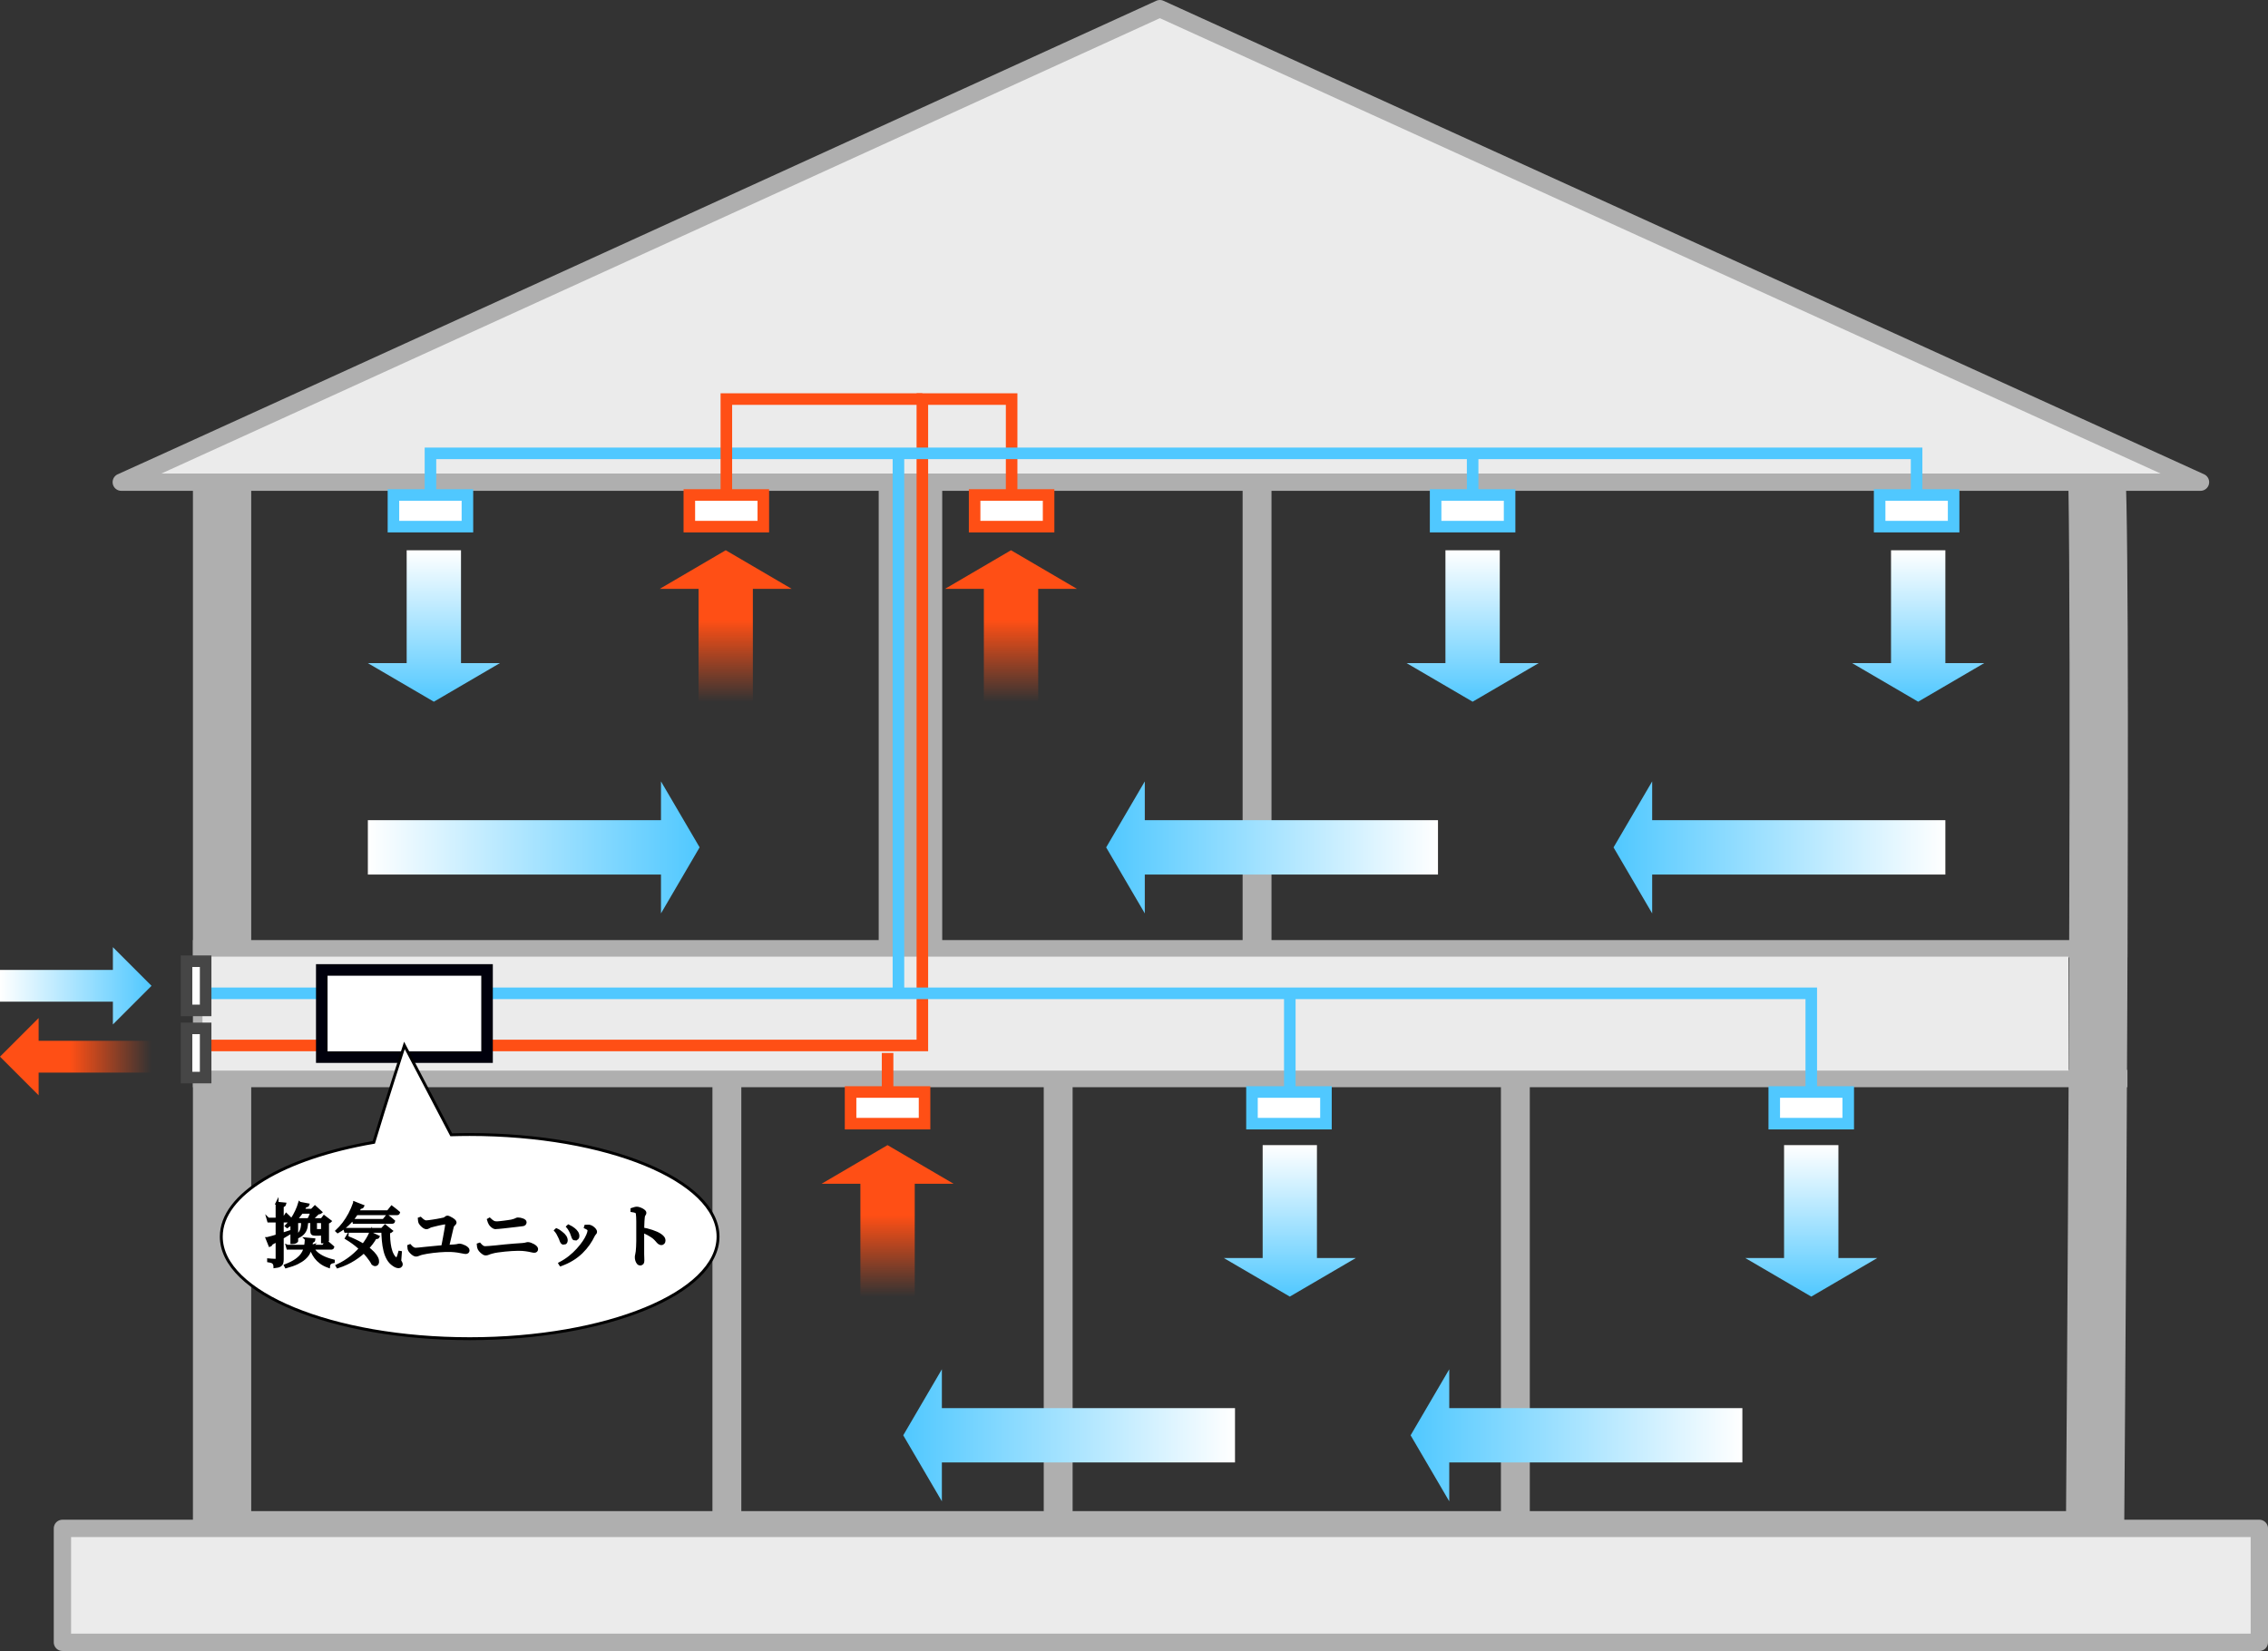 <?xml version="1.0" encoding="UTF-8"?>
<svg id="_レイヤー_2" data-name="レイヤー 2" xmlns="http://www.w3.org/2000/svg" xmlns:xlink="http://www.w3.org/1999/xlink" viewBox="0 0 392.74 285.91">
  <rect x="0" y="0" width="392.74" height="285.91" fill="#333333" stroke="none"/>
  <defs>
    <style>
      .cls-1 {
        fill: #00000c;
      }

      .cls-2 {
        stroke: #50c8ff;
      }

      .cls-2, .cls-3, .cls-4, .cls-5, .cls-6, .cls-7, .cls-8 {
        stroke-miterlimit: 10;
      }

      .cls-2, .cls-7 {
        fill: none;
        stroke-width: 2px;
      }

      .cls-9, .cls-10 {
        fill: #ebebeb;
      }

      .cls-10 {
        stroke-linecap: round;
        stroke-linejoin: round;
      }

      .cls-10, .cls-3 {
        stroke-width: 3px;
      }

      .cls-10, .cls-3, .cls-4, .cls-5 {
        stroke: #afafaf;
      }

      .cls-11 {
        fill: url(#_名称未設定グラデーション_256-10);
      }

      .cls-12 {
        fill: url(#_名称未設定グラデーション_256-11);
      }

      .cls-13 {
        fill: #ff4f15;
      }

      .cls-14 {
        fill: url(#_名称未設定グラデーション_239-3);
      }

      .cls-15 {
        fill: url(#_名称未設定グラデーション_239-4);
      }

      .cls-16 {
        fill: url(#_名称未設定グラデーション_239-2);
      }

      .cls-17 {
        fill: url(#_名称未設定グラデーション_256-3);
      }

      .cls-18 {
        fill: url(#_名称未設定グラデーション_256-2);
      }

      .cls-19 {
        fill: url(#_名称未設定グラデーション_256-5);
      }

      .cls-20 {
        fill: url(#_名称未設定グラデーション_256-4);
      }

      .cls-21 {
        fill: url(#_名称未設定グラデーション_256-7);
      }

      .cls-22 {
        fill: url(#_名称未設定グラデーション_256-6);
      }

      .cls-23 {
        fill: url(#_名称未設定グラデーション_256-9);
      }

      .cls-24 {
        fill: url(#_名称未設定グラデーション_256-8);
      }

      .cls-3, .cls-4, .cls-5, .cls-25, .cls-8 {
        fill: #fff;
      }

      .cls-4 {
        stroke-width: 11px;
      }

      .cls-5 {
        stroke-width: 5px;
      }

      .cls-6, .cls-8 {
        stroke: #000;
        stroke-width: .5px;
      }

      .cls-26 {
        fill: #464646;
      }

      .cls-7 {
        stroke: #ff4f15;
      }

      .cls-27 {
        fill: url(#_名称未設定グラデーション_256);
      }

      .cls-28 {
        fill: url(#_名称未設定グラデーション_239);
      }

      .cls-29 {
        fill: #50c8ff;
      }

      .cls-30 {
        fill: #afafaf;
      }
    </style>
    <linearGradient id="_名称未設定グラデーション_256" data-name="名称未設定グラデーション 256" x1="0" y1="170.72" x2="26.24" y2="170.72" gradientUnits="userSpaceOnUse">
      <stop offset="0" stop-color="#fff"/>
      <stop offset="1" stop-color="#50c8ff"/>
    </linearGradient>
    <linearGradient id="_名称未設定グラデーション_256-2" data-name="名称未設定グラデーション 256" x1="-1204.6" y1="10425.02" x2="-1178.36" y2="10425.02" gradientTransform="translate(10648.37 1402.9) rotate(90)" xlink:href="#_名称未設定グラデーション_256"/>
    <linearGradient id="_名称未設定グラデーション_256-3" data-name="名称未設定グラデーション 256" x1="-1204.6" y1="10334.73" x2="-1178.36" y2="10334.73" gradientTransform="translate(10648.37 1402.9) rotate(90)" xlink:href="#_名称未設定グラデーション_256"/>
    <linearGradient id="_名称未設定グラデーション_256-4" data-name="名称未設定グラデーション 256" x1="-1307.62" y1="10393.37" x2="-1281.38" y2="10393.37" gradientTransform="translate(10648.37 1402.9) rotate(90)" xlink:href="#_名称未設定グラデーション_256"/>
    <linearGradient id="_名称未設定グラデーション_256-5" data-name="名称未設定グラデーション 256" x1="-1307.62" y1="10316.21" x2="-1281.38" y2="10316.21" gradientTransform="translate(10648.37 1402.9) rotate(90)" xlink:href="#_名称未設定グラデーション_256"/>
    <linearGradient id="_名称未設定グラデーション_256-6" data-name="名称未設定グラデーション 256" x1="-1307.62" y1="10573.25" x2="-1281.38" y2="10573.25" gradientTransform="translate(10648.37 1402.9) rotate(90)" xlink:href="#_名称未設定グラデーション_256"/>
    <linearGradient id="_名称未設定グラデーション_256-7" data-name="名称未設定グラデーション 256" x1="8995.85" y1="11849.04" x2="9053.31" y2="11849.04" gradientTransform="translate(9244.86 11995.79) rotate(-180)" xlink:href="#_名称未設定グラデーション_256"/>
    <linearGradient id="_名称未設定グラデーション_256-8" data-name="名称未設定グラデーション 256" x1="514.32" y1="63.81" x2="571.77" y2="63.81" gradientTransform="translate(-450.62 82.94)" xlink:href="#_名称未設定グラデーション_256"/>
    <linearGradient id="_名称未設定グラデーション_256-9" data-name="名称未設定グラデーション 256" x1="9031" y1="11747.23" x2="9088.45" y2="11747.23" gradientTransform="translate(9244.86 11995.79) rotate(-180)" xlink:href="#_名称未設定グラデーション_256"/>
    <linearGradient id="_名称未設定グラデーション_256-10" data-name="名称未設定グラデーション 256" x1="8907.99" y1="11849.04" x2="8965.45" y2="11849.04" gradientTransform="translate(9244.86 11995.79) rotate(-180)" xlink:href="#_名称未設定グラデーション_256"/>
    <linearGradient id="_名称未設定グラデーション_256-11" data-name="名称未設定グラデーション 256" x1="8943.14" y1="11747.23" x2="9000.59" y2="11747.23" gradientTransform="translate(9244.86 11995.79) rotate(-180)" xlink:href="#_名称未設定グラデーション_256"/>
    <linearGradient id="_名称未設定グラデーション_239" data-name="名称未設定グラデーション 239" x1="0" y1="182.99" x2="26.24" y2="182.99" gradientUnits="userSpaceOnUse">
      <stop offset=".46" stop-color="#ff4f15"/>
      <stop offset="1" stop-color="#ff4f15" stop-opacity="0"/>
    </linearGradient>
    <linearGradient id="_名称未設定グラデーション_239-2" data-name="名称未設定グラデーション 239" x1="-1458.03" y1="10409.05" x2="-1431.8" y2="10409.05" gradientTransform="translate(10562.75 1656.34) rotate(90)" xlink:href="#_名称未設定グラデーション_239"/>
    <linearGradient id="_名称未設定グラデーション_239-3" data-name="名称未設定グラデーション 239" x1="-1561.05" y1="10387.68" x2="-1534.82" y2="10387.68" gradientTransform="translate(10562.75 1656.34) rotate(90)" xlink:href="#_名称未設定グラデーション_239"/>
    <linearGradient id="_名称未設定グラデーション_239-4" data-name="名称未設定グラデーション 239" x1="-1561.05" y1="10437.08" x2="-1534.82" y2="10437.08" gradientTransform="translate(10562.75 1656.34) rotate(90)" xlink:href="#_名称未設定グラデーション_239"/>
  </defs>
  <g id="design">
    <g>
      <path class="cls-30" d="M358.18,84.28c.46,27.56.06,113.65-.41,177.41H43.5V84.28h314.68M367.79,79.17c-1.55,0-334.38-.38-334.38-.38v192.99h334.38s1.55-192.61,0-192.61h0Z"/>
      <path class="cls-10" d="M381.05,83.5L200.85,1.5S22.03,83.12,21,83.5h360.05Z"/>
      <line class="cls-3" x1="33.41" y1="164.3" x2="368.4" y2="164.3"/>
      <line class="cls-3" x1="33.41" y1="186.78" x2="368.4" y2="186.78"/>
      <line class="cls-4" x1="157.66" y1="82.46" x2="157.66" y2="164.3"/>
      <line class="cls-5" x1="125.87" y1="186.34" x2="125.87" y2="268.18"/>
      <line class="cls-5" x1="183.24" y1="186.34" x2="183.24" y2="268.18"/>
      <line class="cls-5" x1="262.41" y1="186.34" x2="262.41" y2="268.18"/>
      <line class="cls-5" x1="217.68" y1="82.46" x2="217.68" y2="164.3"/>
      <rect class="cls-9" x="35.06" y="165.67" width="323.13" height="19.73"/>
      <rect class="cls-10" x="10.81" y="264.68" width="380.43" height="19.73"/>
      <polyline class="cls-7" points="33.95 181.05 159.72 181.05 159.72 69.11 175.18 69.11 175.18 87.16"/>
      <g>
        <rect class="cls-25" x="32.29" y="178.09" width="3.31" height="8.52"/>
        <path class="cls-26" d="M34.61,179.09v6.52h-1.31v-6.52h1.31M36.61,177.09h-5.31v10.52h5.31v-10.52h0Z"/>
      </g>
      <g>
        <rect class="cls-25" x="168.77" y="85.72" width="12.81" height="5.48"/>
        <path class="cls-13" d="M180.58,86.72v3.48h-10.81v-3.48h10.81M182.58,84.72h-14.81v7.48h14.81v-7.48h0Z"/>
      </g>
      <line class="cls-7" x1="153.7" y1="191.85" x2="153.7" y2="182.35"/>
      <g>
        <rect class="cls-25" x="147.29" y="189.11" width="12.81" height="5.48"/>
        <path class="cls-13" d="M159.1,190.11v3.48h-10.81v-3.48h10.81M161.1,188.11h-14.81v7.48h14.81v-7.48h0Z"/>
      </g>
      <polyline class="cls-2" points="33.95 172.02 313.65 172.02 313.65 193.15"/>
      <g>
        <rect class="cls-25" x="307.24" y="189.11" width="12.81" height="5.48"/>
        <path class="cls-29" d="M319.05,190.11v3.48h-10.81v-3.48h10.81M321.05,188.11h-14.81v7.48h14.81v-7.48h0Z"/>
      </g>
      <g>
        <rect class="cls-25" x="55.73" y="167.97" width="28.62" height="15.1"/>
        <path class="cls-1" d="M83.34,168.97v13.1h-26.62v-13.1h26.62M85.34,166.97h-30.62v17.1h30.62v-17.1h0Z"/>
      </g>
      <g>
        <rect class="cls-25" x="32.29" y="166.46" width="3.31" height="8.52"/>
        <path class="cls-26" d="M34.61,167.46v6.52h-1.31v-6.52h1.31M36.61,165.46h-5.31v10.52h5.31v-10.52h0Z"/>
      </g>
      <line class="cls-2" x1="155.58" y1="172.02" x2="155.58" y2="78.51"/>
      <line class="cls-2" x1="223.35" y1="191.85" x2="223.35" y2="172.02"/>
      <polyline class="cls-2" points="74.54 88.46 74.54 78.51 331.89 78.51 331.89 88.46"/>
      <line class="cls-2" x1="255.01" y1="88.46" x2="255.01" y2="78.51"/>
      <g>
        <rect class="cls-25" x="68.13" y="85.72" width="12.81" height="5.48"/>
        <path class="cls-29" d="M79.94,86.72v3.48h-10.81v-3.48h10.81M81.94,84.72h-14.81v7.48h14.81v-7.48h0Z"/>
      </g>
      <g>
        <rect class="cls-25" x="248.6" y="85.72" width="12.81" height="5.48"/>
        <path class="cls-29" d="M260.41,86.72v3.48h-10.81v-3.48h10.81M262.41,84.72h-14.81v7.48h14.81v-7.48h0Z"/>
      </g>
      <g>
        <rect class="cls-25" x="325.49" y="85.72" width="12.81" height="5.48"/>
        <path class="cls-29" d="M337.3,86.72v3.48h-10.81v-3.48h10.81M339.3,84.72h-14.81v7.48h14.81v-7.48h0Z"/>
      </g>
      <g>
        <rect class="cls-25" x="216.8" y="189.11" width="12.81" height="5.48"/>
        <path class="cls-29" d="M228.61,190.11v3.48h-10.81v-3.48h10.81M230.61,188.11h-14.81v7.48h14.81v-7.48h0Z"/>
      </g>
      <polygon class="cls-27" points="0 173.47 19.55 173.47 19.55 177.41 26.24 170.72 19.55 164.03 19.55 167.97 0 167.97 0 173.47"/>
      <polygon class="cls-18" points="218.65 198.31 218.65 217.86 211.92 217.86 223.35 224.54 234.78 217.86 228.05 217.86 228.05 198.31 218.65 198.31"/>
      <polygon class="cls-17" points="308.94 198.31 308.94 217.86 302.22 217.86 313.65 224.54 325.08 217.86 318.35 217.86 318.35 198.31 308.94 198.31"/>
      <polygon class="cls-20" points="250.3 95.29 250.3 114.84 243.58 114.84 255.01 121.52 266.44 114.84 259.71 114.84 259.71 95.29 250.3 95.29"/>
      <polygon class="cls-19" points="327.46 95.29 327.46 114.84 320.73 114.84 332.16 121.52 343.59 114.84 336.87 114.84 336.87 95.29 327.46 95.29"/>
      <polygon class="cls-22" points="70.42 95.29 70.42 114.84 63.7 114.84 75.13 121.52 86.56 114.84 79.83 114.84 79.83 95.29 70.42 95.29"/>
      <polygon class="cls-21" points="249.01 142.04 198.24 142.04 198.24 135.32 191.55 146.75 198.24 158.18 198.24 151.45 249.01 151.45 249.01 142.04"/>
      <polygon class="cls-24" points="63.7 151.45 114.46 151.45 114.46 158.18 121.15 146.74 114.46 135.32 114.46 142.04 63.7 142.04 63.7 151.45"/>
      <polygon class="cls-23" points="213.86 243.85 163.1 243.85 163.1 237.13 156.41 248.56 163.1 259.99 163.1 253.26 213.86 253.26 213.86 243.85"/>
      <polygon class="cls-11" points="336.87 142.04 286.1 142.04 286.1 135.32 279.41 146.75 286.1 158.18 286.1 151.45 336.87 151.45 336.87 142.04"/>
      <polygon class="cls-12" points="301.72 243.85 250.96 243.85 250.96 237.13 244.27 248.56 250.96 259.99 250.96 253.26 301.72 253.26 301.72 243.85"/>
      <polygon class="cls-28" points="26.24 180.24 6.69 180.24 6.69 176.3 0 182.99 6.69 189.68 6.69 185.75 26.24 185.75 26.24 180.24"/>
      <polygon class="cls-16" points="158.4 224.54 158.4 205 165.13 205 153.69 198.31 142.27 205 148.99 205 148.99 224.54 158.4 224.54"/>
      <polygon class="cls-14" points="179.78 121.52 179.78 101.98 186.5 101.98 175.07 95.29 163.64 101.98 170.37 101.98 170.37 121.52 179.78 121.52"/>
      <polygon class="cls-15" points="130.37 121.52 130.37 101.98 137.1 101.98 125.67 95.29 114.24 101.98 120.97 101.98 120.97 121.52 130.37 121.52"/>
      <polyline class="cls-7" points="125.78 88.46 125.78 69.11 159.72 69.11"/>
      <g>
        <rect class="cls-25" x="119.37" y="85.72" width="12.81" height="5.48"/>
        <path class="cls-13" d="M131.18,86.72v3.48h-10.81v-3.48h10.81M133.18,84.72h-14.81v7.48h14.81v-7.48h0Z"/>
      </g>
      <path class="cls-8" d="M81.34,196.47c-1.08,0-2.14.02-3.2.05l-8.11-15.48s-3.41,10.48-5.3,16.79c-15.51,2.67-26.41,8.97-26.41,16.32,0,9.77,19.26,17.68,43.01,17.68s43.01-7.92,43.01-17.68-19.26-17.68-43.01-17.68Z"/>
      <g>
        <path class="cls-6" d="M46.27,214.49c.22-.05.54-.13.95-.25.41-.12.88-.26,1.4-.42s1.05-.33,1.59-.51l.06.16c-.37.22-.83.5-1.37.82s-1.18.68-1.91,1.06c-.03.16-.12.26-.26.31l-.47-1.17ZM46.44,211.12h2.62l.51-.78c.13.12.24.23.33.32s.19.2.3.3c.1.11.19.21.27.3-.02.13-.12.19-.3.19h-3.65l-.1-.35ZM47.97,208.37l1.34.13c-.02.09-.06.16-.13.22-.07.06-.17.1-.3.11v9.28c0,.24-.03.44-.08.61-.06.17-.17.31-.35.42-.18.11-.46.18-.84.22,0-.14-.03-.27-.07-.39-.04-.12-.09-.21-.16-.28-.07-.08-.17-.15-.31-.2-.14-.05-.32-.09-.56-.13v-.18c.21.02.38.03.53.04.15,0,.29.02.42.02s.22.01.28.01c.1,0,.16-.02.19-.05.03-.04.05-.09.05-.17v-9.68ZM53.02,214.56l1.35.13c0,.07-.05.14-.11.2s-.17.1-.3.11c-.04.37-.1.72-.17,1.06-.08.34-.2.66-.37.97s-.41.6-.73.88c-.31.28-.73.54-1.23.79-.51.25-1.15.47-1.91.68l-.11-.21c.79-.31,1.42-.63,1.89-.97s.82-.69,1.06-1.07c.24-.37.4-.77.49-1.2.09-.43.14-.88.16-1.35ZM51.89,208.37l1.43.27c-.02.06-.05.11-.11.14s-.17.04-.32.04c-.22.44-.5.88-.82,1.34-.33.45-.69.88-1.08,1.26s-.81.72-1.25,1l-.13-.11c.33-.32.64-.7.93-1.13.29-.44.56-.9.79-1.4.23-.49.42-.97.55-1.42ZM49.77,215.82h6.2l.58-.75c.15.11.28.21.39.3.11.09.23.19.35.3.12.11.24.21.34.3-.03.13-.14.19-.32.19h-7.46l-.1-.35ZM51.38,211.21v3.7s-.06.1-.19.17c-.13.08-.3.11-.51.11h-.14v-3.77l.36-.48.63.26h-.14ZM51.03,211.21h4.7l.39-.51,1.03.78s-.08.08-.16.11c-.07.04-.16.06-.27.08v3.15s-.07.08-.21.15c-.14.07-.32.1-.53.1h-.14v-3.51h-4.81v-.35ZM52.4,211.21h.75c-.02.44-.06.84-.12,1.21-.06.37-.2.69-.41.98-.21.29-.54.55-.98.77l-.18-.18c.31-.25.53-.51.66-.79.13-.28.21-.58.24-.92s.04-.69.04-1.07ZM51.91,209.58h2.6v.35h-2.84l.24-.35ZM54.12,209.58h-.12l.54-.56.99.9s-.1.08-.17.1c-.07.02-.17.03-.29.04-.19.2-.43.43-.7.68-.28.25-.55.47-.81.63h-.19c.1-.17.19-.36.29-.58.1-.22.19-.44.27-.66.08-.22.15-.4.19-.54ZM53.97,215.82c.12.32.32.63.6.95.28.31.68.61,1.19.88.51.27,1.16.51,1.96.71v.13c-.25.05-.44.13-.57.24-.14.12-.22.31-.25.59-.53-.19-.98-.42-1.35-.7s-.66-.57-.89-.88c-.23-.31-.42-.63-.56-.95-.14-.32-.24-.63-.32-.91l.19-.06ZM53.96,211.21h.68v1.74c0,.06.01.09.04.11.02.02.07.03.13.03h.72s.07,0,.11-.01c.04,0,.07-.02.1-.02h.13c.11.04.19.08.24.12.05.04.07.1.07.18,0,.14-.08.24-.23.3-.15.06-.45.09-.89.09h-.44c-.28,0-.46-.05-.53-.14-.08-.1-.11-.25-.11-.48v-1.92Z"/>
        <path class="cls-6" d="M61.39,208.32l1.43.56c-.03.07-.09.13-.17.17-.08.04-.18.06-.31.05-.48.97-1.05,1.81-1.71,2.51-.66.7-1.37,1.27-2.14,1.69l-.14-.13c.39-.36.78-.79,1.16-1.28.38-.5.73-1.05,1.06-1.66.32-.61.59-1.24.82-1.9ZM64.17,213.56l1.31.62c-.03.06-.08.11-.15.13s-.18.02-.33,0c-.38.67-.88,1.33-1.5,1.98-.62.65-1.35,1.25-2.19,1.78-.84.54-1.78.97-2.83,1.31l-.1-.17c.91-.42,1.75-.94,2.51-1.55s1.41-1.27,1.97-1.98.99-1.42,1.31-2.13ZM59.74,212.9h7.13v.33h-7.03l-.11-.33ZM60.09,214.26c.95.37,1.75.75,2.4,1.12s1.19.74,1.59,1.09.71.67.92.97c.21.3.33.56.37.79.04.23.03.41-.04.55s-.17.21-.32.23c-.14.02-.29-.03-.45-.16-.18-.37-.48-.81-.89-1.32-.41-.5-.93-1.03-1.54-1.56-.61-.54-1.32-1.05-2.14-1.55l.1-.17ZM61.24,209.85h5.95l.64-.8c.16.12.3.23.42.32.12.1.25.2.39.31s.26.22.38.32c-.03.13-.14.19-.32.19h-7.65l.18-.35ZM61.2,211.34h5.23l.62-.76c.15.11.28.21.4.31.12.1.24.2.37.3.13.11.25.21.35.3-.02.13-.13.19-.31.19h-6.56l-.1-.35ZM66.27,212.9h-.12l.54-.58,1.07.86s-.09.08-.17.11c-.08.04-.18.06-.3.08,0,.44.02.9.05,1.37.04.48.1.94.2,1.38.1.44.23.83.41,1.16.17.33.38.58.64.74.07.03.12.04.16.04.04,0,.07-.04.09-.11.07-.15.14-.32.2-.51s.12-.38.17-.57l.13.02-.11,1.48c.14.19.22.35.25.48.03.13.01.24-.06.33-.09.12-.2.18-.35.19-.15,0-.3-.02-.47-.09-.17-.07-.32-.16-.47-.27-.37-.25-.68-.58-.92-1-.24-.42-.43-.9-.56-1.45s-.23-1.13-.28-1.75-.09-1.26-.1-1.9Z"/>
        <path class="cls-6" d="M72.04,217.36c-.13,0-.27-.05-.42-.15-.16-.1-.3-.23-.43-.36-.13-.14-.22-.26-.27-.35-.05-.09-.08-.18-.1-.29-.02-.11-.03-.24-.04-.41l.2-.08c.14.16.29.3.45.42.16.12.34.19.55.19.1,0,.29-.01.55-.04.26-.02.58-.06.96-.1.38-.04.79-.08,1.23-.12.45-.04.9-.08,1.36-.13.46-.04.91-.08,1.35-.11s.85-.06,1.21-.07c.18-.02.33-.03.44-.05.11-.02.2-.04.26-.06.06-.02.12-.03.17-.03.14,0,.29.03.47.08.17.06.34.13.51.21.16.09.3.19.41.29.11.11.16.22.16.33,0,.12-.04.21-.11.28-.07.07-.17.1-.31.1-.11,0-.29-.03-.52-.08s-.53-.11-.88-.16-.74-.09-1.19-.11c-.25,0-.55,0-.89,0-.34.01-.69.03-1.07.06-.37.03-.75.06-1.12.11-.37.04-.72.09-1.04.15-.33.06-.61.11-.85.17-.24.06-.44.13-.59.2-.15.07-.31.11-.46.11ZM76.58,216.24c.06-.25.12-.54.18-.86.06-.32.12-.65.19-1,.06-.34.12-.67.18-1s.11-.61.15-.86c.04-.25.07-.46.08-.61,0-.1-.04-.14-.16-.14-.09,0-.24.02-.47.06-.22.04-.47.09-.75.15-.28.06-.54.12-.79.19-.25.06-.44.12-.58.15-.14.05-.28.11-.4.19-.12.08-.25.11-.39.11-.11,0-.24-.05-.38-.14-.14-.09-.28-.2-.41-.34-.13-.14-.22-.26-.29-.38-.06-.13-.09-.25-.1-.37-.01-.12-.02-.23-.03-.33l.19-.07c.08.08.18.17.29.26.12.1.23.18.35.24.12.06.23.1.32.1.12,0,.28-.01.5-.04s.44-.06.69-.1c.25-.04.5-.08.75-.12.25-.04.47-.09.67-.13.2-.04.36-.07.47-.1.1-.02.18-.06.24-.11s.13-.1.2-.15c.06-.05.13-.07.2-.07.08,0,.19.03.33.1.14.06.29.15.45.24.16.1.28.2.39.3.1.1.16.2.16.27,0,.1-.03.18-.1.25-.06.07-.13.14-.21.21-.08.07-.13.16-.16.27-.04.16-.1.39-.17.7-.08.31-.16.65-.24,1.03-.09.37-.18.74-.26,1.11-.09.37-.17.69-.24.97l-.86.02Z"/>
        <path class="cls-6" d="M84.08,217.16c-.1,0-.2-.03-.32-.1-.12-.07-.23-.15-.34-.25-.11-.1-.21-.2-.29-.3s-.14-.19-.17-.26c-.05-.1-.08-.19-.1-.3-.02-.1-.04-.24-.05-.41l.23-.08c.14.16.28.3.44.42.16.12.34.18.55.18.12,0,.35-.01.69-.04.34-.03.74-.07,1.22-.11.47-.05.98-.1,1.52-.16.54-.06,1.07-.1,1.6-.14s1.01-.07,1.44-.1c.19-.02.34-.04.45-.06s.19-.05.26-.07.12-.03.18-.03c.14,0,.29.03.46.09.17.06.34.14.51.23.17.1.3.2.41.31s.16.22.16.33c0,.13-.04.22-.11.29-.08.07-.18.1-.3.1-.12,0-.3-.03-.55-.09-.25-.06-.56-.12-.93-.17-.37-.06-.82-.08-1.32-.08-.31,0-.67.01-1.07.04-.4.02-.82.06-1.24.1-.43.04-.83.1-1.22.15s-.73.13-1.02.21c-.24.06-.44.13-.59.2-.15.07-.31.1-.46.1ZM85.82,212.61c-.17,0-.34-.07-.51-.2s-.31-.28-.42-.43c-.06-.11-.12-.22-.17-.34s-.1-.25-.14-.4l.19-.11c.22.21.42.37.6.48.18.1.37.15.58.15.14,0,.31,0,.54-.03.22-.02.46-.05.71-.08.25-.03.5-.07.74-.1.24-.04.45-.07.63-.1.25-.06.43-.11.56-.16.13-.05.23-.1.31-.14.08-.04.16-.06.24-.06.13,0,.26.01.41.04.14.03.28.07.41.12s.24.11.32.18c.08.07.12.15.12.24,0,.11-.04.21-.11.29-.07.08-.18.13-.33.14-.37.05-.76.09-1.15.14s-.77.09-1.15.13c-.38.04-.73.08-1.05.12s-.6.06-.83.08c-.23.02-.39.03-.49.03Z"/>
        <path class="cls-6" d="M97.62,215.29c-.14,0-.25-.05-.32-.16-.07-.1-.14-.24-.19-.41s-.14-.36-.25-.58c-.1-.21-.2-.41-.3-.58s-.22-.33-.34-.47l.14-.13c.17.07.33.16.48.26.15.1.28.2.38.29.28.21.49.42.63.64.14.22.21.44.21.66,0,.14-.04.26-.11.35s-.19.13-.33.13ZM96.95,218.81c.62-.32,1.19-.69,1.71-1.1.52-.42.99-.85,1.4-1.31.41-.45.76-.9,1.05-1.32.29-.43.51-.82.66-1.18.15-.35.22-.63.22-.82,0-.1-.05-.2-.15-.28-.1-.08-.26-.17-.47-.27l.05-.17c.08,0,.18-.02.29-.02.11,0,.21,0,.31,0,.12.02.24.06.38.13.13.07.25.15.37.26s.21.21.27.31c.07.1.1.2.1.29,0,.1-.04.2-.13.28s-.17.19-.24.33c-.23.49-.52.99-.87,1.49s-.75.97-1.22,1.43c-.47.45-1,.87-1.6,1.23-.6.37-1.26.68-1.99.94l-.13-.2ZM99.62,214.58c-.14,0-.25-.05-.31-.15-.06-.1-.12-.23-.17-.41s-.12-.36-.21-.57c-.05-.11-.11-.23-.18-.35-.07-.12-.14-.24-.21-.36-.07-.12-.15-.22-.23-.31l.13-.12c.18.08.35.17.49.26s.29.19.43.3c.21.17.39.35.52.55.14.2.2.43.2.67,0,.15-.05.27-.14.35-.1.08-.2.12-.32.12Z"/>
        <path class="cls-6" d="M110.88,218.9c-.15,0-.28-.06-.38-.18-.1-.12-.18-.28-.24-.46-.06-.18-.08-.37-.08-.55,0-.14.02-.27.06-.42.04-.14.07-.33.1-.57.02-.22.04-.49.06-.81.02-.31.03-.65.03-1s0-.68,0-1v-1.57c0-.28,0-.55,0-.82s-.01-.52-.02-.75c-.01-.23-.03-.42-.05-.56-.02-.19-.1-.32-.26-.39-.16-.07-.38-.12-.67-.16v-.23c.15-.05.3-.09.44-.14.14-.04.27-.07.39-.07.14,0,.28.03.44.08s.31.12.47.2c.15.08.27.17.37.26.1.09.14.18.14.26,0,.09-.02.16-.06.22-.04.06-.08.13-.12.2-.04.08-.07.18-.09.32-.02.21-.04.44-.06.7-.02.26-.03.53-.03.81s0,.53-.02.77c0,.21,0,.49,0,.82,0,.33,0,.7,0,1.09s0,.78,0,1.17,0,.74,0,1.07c0,.27.02.5.02.69,0,.19.01.33.01.42,0,.2-.03.34-.1.44-.07.09-.18.14-.34.14ZM114.5,215.35c-.12,0-.22-.03-.31-.08s-.18-.14-.27-.24c-.09-.1-.2-.22-.32-.36-.12-.14-.28-.28-.47-.44-.26-.19-.56-.37-.88-.55s-.7-.34-1.12-.5v-.39c.61.1,1.2.25,1.77.44.56.19,1.02.39,1.36.61.21.13.38.27.52.44.14.16.21.35.21.57,0,.14-.04.25-.12.36-.08.1-.2.16-.36.16Z"/>
      </g>
    </g>
  </g>
</svg>